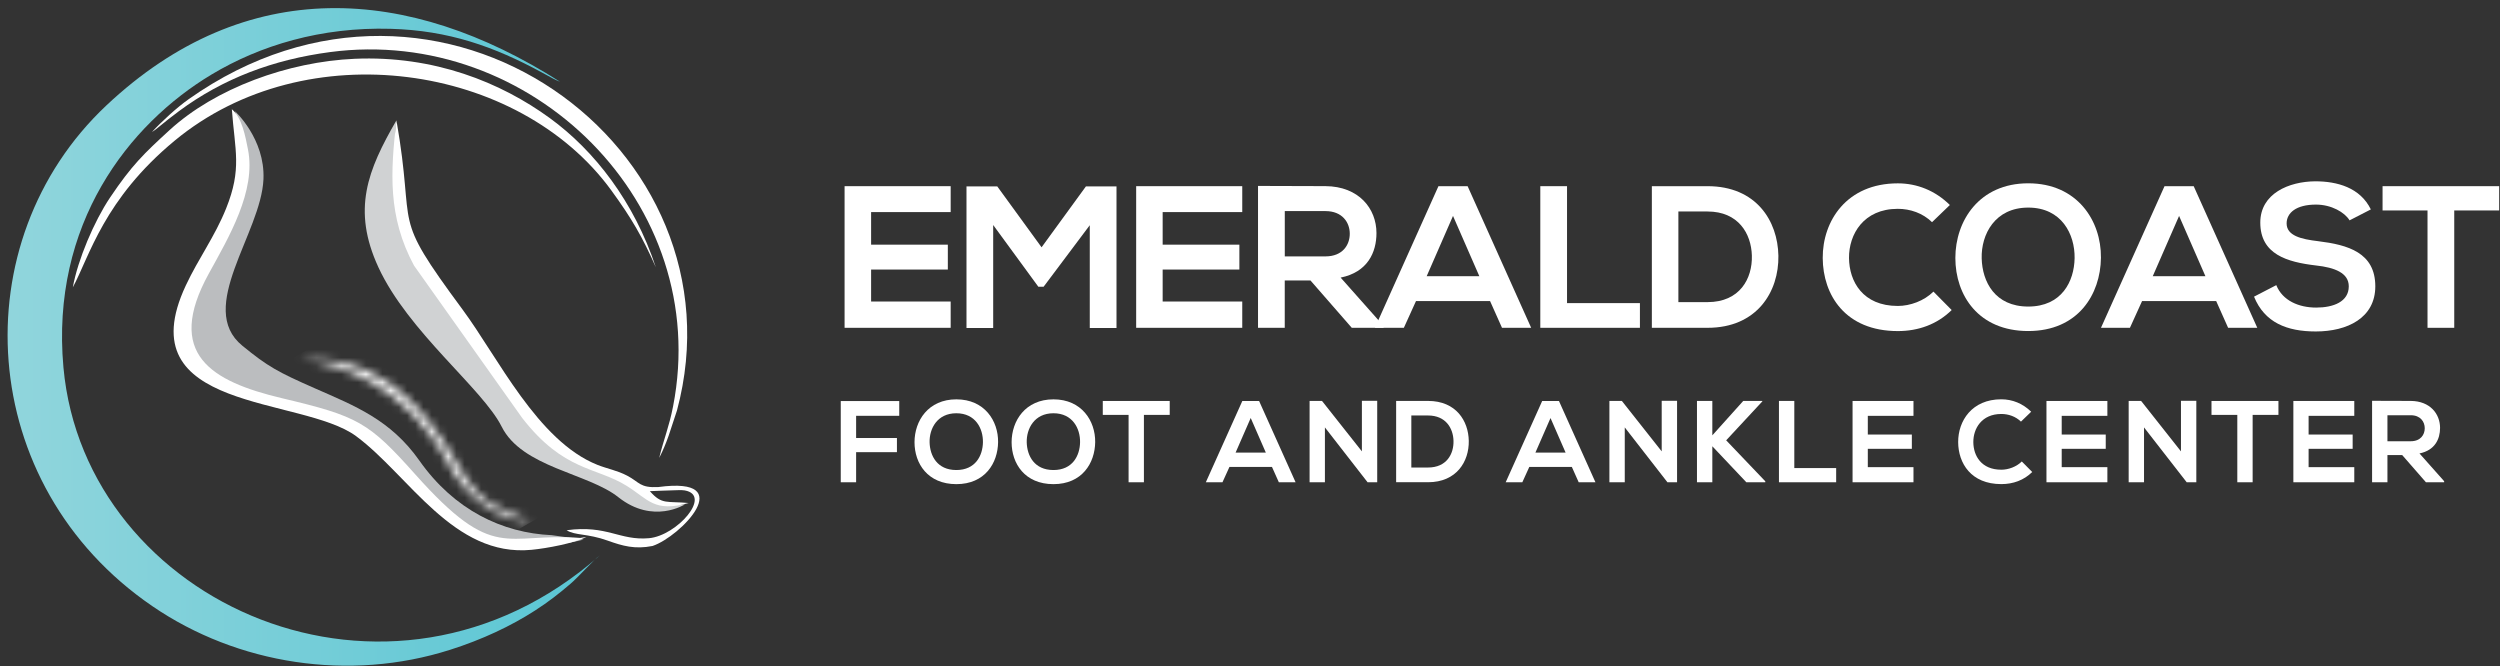 <svg xmlns="http://www.w3.org/2000/svg" width="304" height="81" viewBox="0 0 304 81" fill="none"><rect x="0" y="0" width="304" height="81" fill="#333333" stroke="none"/><path d="M115.601 39.861H102.701V22.639H115.601V25.79H105.927V29.751H115.256V32.777H105.927V36.665H115.601V39.865" fill="white"></path><path d="M132.516 27.386L126.903 34.867H126.262L120.771 27.361V39.885H117.525V22.663H121.266L126.655 30.072L132.05 22.663H135.766V39.885H132.516V27.386Z" fill="white"></path><path d="M151.058 39.861H138.158V22.639H151.058V25.79H141.379V29.751H150.708V32.777H141.379V36.665H151.058V39.865" fill="white"></path><path d="M168.241 39.86H164.375L159.354 34.105H156.225V39.86H152.975V22.609C155.706 22.609 158.442 22.634 161.173 22.634C165.234 22.658 167.378 25.363 167.378 28.34C167.378 30.701 166.296 33.092 163.021 33.756L168.241 39.637V39.86ZM156.23 25.664V31.177H161.178C163.245 31.177 164.132 29.8 164.132 28.423C164.132 27.046 163.22 25.669 161.178 25.669H156.23V25.664Z" fill="white"></path><path d="M181.193 36.612H172.184L170.709 39.861H167.188L174.915 22.639H178.462L186.19 39.861H182.643L181.193 36.612ZM176.686 26.256L173.484 33.587H179.888L176.686 26.256Z" fill="white"></path><path d="M190.551 22.639V36.859H199.414V39.861H187.301V22.639H190.551Z" fill="white"></path><path d="M216.253 31.099C216.326 35.453 213.668 39.861 207.638 39.861H200.865V22.639H207.638C213.546 22.639 216.18 26.847 216.253 31.104M204.091 36.738H207.638C211.552 36.738 213.105 33.882 213.027 31.08C212.95 28.399 211.378 25.718 207.638 25.718H204.091V36.738Z" fill="white"></path><path d="M237.327 37.699C235.556 39.444 233.266 40.259 230.778 40.259C224.374 40.259 221.667 35.856 221.643 31.376C221.618 26.872 224.549 22.295 230.778 22.295C233.116 22.295 235.333 23.182 237.103 24.928L234.935 27.017C233.8 25.907 232.277 25.393 230.773 25.393C226.61 25.393 224.815 28.491 224.84 31.371C224.864 34.227 226.513 37.204 230.773 37.204C232.272 37.204 233.974 36.588 235.105 35.459L237.322 37.699" fill="white"></path><path d="M255.474 31.347C255.425 35.803 252.694 40.254 246.635 40.254C240.575 40.254 237.771 35.9 237.771 31.371C237.771 26.843 240.677 22.29 246.635 22.29C252.592 22.29 255.522 26.843 255.474 31.342M240.973 31.42C241.046 34.251 242.574 37.277 246.635 37.277C250.695 37.277 252.223 34.227 252.272 31.395C252.32 28.491 250.695 25.243 246.635 25.243C242.574 25.243 240.896 28.515 240.973 31.42Z" fill="white"></path><path d="M269.484 36.612H260.475L259 39.861H255.479L263.206 22.639H266.753L274.486 39.861H270.939L269.489 36.612M264.977 26.256L261.775 33.587H268.179L264.977 26.256Z" fill="white"></path><path d="M285.708 26.798C285.117 25.814 283.491 24.878 281.624 24.878C279.213 24.878 278.053 25.887 278.053 27.167C278.053 28.665 279.829 29.087 281.895 29.329C285.49 29.77 288.837 30.706 288.837 34.818C288.837 38.658 285.442 40.306 281.599 40.306C278.078 40.306 275.371 39.22 274.09 36.074L276.797 34.672C277.558 36.568 279.552 37.402 281.648 37.402C283.744 37.402 285.611 36.689 285.611 34.818C285.611 33.194 283.914 32.529 281.624 32.282C278.102 31.865 274.851 30.929 274.851 27.065C274.851 23.521 278.349 22.071 281.527 22.047C284.209 22.047 286.994 22.808 288.294 25.465L285.708 26.794" fill="white"></path><path d="M295.186 25.591H289.719V22.639H303.899V25.591H298.436V39.861H295.186V25.591Z" fill="white"></path><path d="M102.236 58.644V48.768H109.348V50.562H104.104V53.262H109.067V54.983H104.104V58.644H102.236Z" fill="white"></path><path d="M121.368 53.757C121.339 56.312 119.772 58.872 116.294 58.872C112.816 58.872 111.205 56.37 111.205 53.772C111.205 51.173 112.874 48.56 116.294 48.56C119.714 48.56 121.397 51.173 121.368 53.757ZM113.039 53.796C113.082 55.42 113.961 57.156 116.289 57.156C118.618 57.156 119.496 55.406 119.525 53.781C119.554 52.114 118.623 50.252 116.289 50.252C113.956 50.252 112.995 52.133 113.039 53.801V53.796Z" fill="white"></path><path d="M133.175 53.757C133.146 56.312 131.579 58.872 128.101 58.872C124.622 58.872 123.012 56.37 123.012 53.772C123.012 51.173 124.681 48.56 128.101 48.56C131.521 48.56 133.204 51.173 133.175 53.757ZM124.85 53.796C124.894 55.42 125.772 57.156 128.101 57.156C130.429 57.156 131.307 55.406 131.336 53.781C131.365 52.114 130.429 50.252 128.101 50.252C125.772 50.252 124.807 52.133 124.85 53.801V53.796Z" fill="white"></path><path d="M137.236 50.45H134.098V48.758H142.238V50.45H139.099V58.644H137.236V50.45Z" fill="white"></path><path d="M154.672 56.777H149.501L148.652 58.644H146.629L151.068 48.758H153.105L157.544 58.644H155.507L154.672 56.777ZM152.087 50.828L150.248 55.037H153.925L152.087 50.828Z" fill="white"></path><path d="M165.606 48.738H167.469V58.644H166.309V58.658L161.109 51.972V58.644H159.246V48.753H160.755L165.606 54.886V48.738Z" fill="white"></path><path d="M178.604 53.611C178.647 56.113 177.119 58.639 173.655 58.639H169.77V48.753H173.655C177.051 48.753 178.56 51.167 178.604 53.611ZM171.618 56.85H173.65C175.901 56.85 176.789 55.211 176.746 53.601C176.702 52.06 175.8 50.523 173.65 50.523H171.618V56.85Z" fill="white"></path><path d="M191.135 56.777H185.964L185.115 58.644H183.092L187.531 48.758H189.568L194.007 58.644H191.969L191.135 56.777ZM188.545 50.828L186.706 55.037H190.378L188.54 50.828H188.545Z" fill="white"></path><path d="M202.063 48.738H203.931V58.644H202.771V58.658L197.571 51.972V58.644H195.703V48.753H197.217L202.063 54.886V48.738Z" fill="white"></path><path d="M214.298 48.811L209.903 53.543L214.662 58.528V58.644H212.357L208.219 54.266V58.644H206.352V48.753H208.219V52.937L211.979 48.753H214.298V48.811Z" fill="white"></path><path d="M218.188 48.753V56.918H223.277V58.644H216.32V48.753H218.188Z" fill="white"></path><path d="M232.679 58.644H225.271V48.758H232.679V50.566H227.125V52.84H232.48V54.576H227.125V56.806H232.679V58.644Z" fill="white"></path><path d="M247.117 57.398C246.098 58.402 244.789 58.867 243.358 58.867C239.685 58.867 238.128 56.337 238.113 53.767C238.099 51.183 239.782 48.555 243.358 48.555C244.701 48.555 245.972 49.064 246.991 50.067L245.749 51.27C245.099 50.635 244.221 50.339 243.362 50.339C240.971 50.339 239.942 52.118 239.957 53.772C239.971 55.41 240.917 57.117 243.362 57.117C244.226 57.117 245.201 56.763 245.851 56.114L247.122 57.398" fill="white"></path><path d="M256.257 58.644H248.85V48.758H256.257V50.566H250.703V52.84H256.058V54.576H250.703V56.806H256.257V58.644Z" fill="white"></path><path d="M265.206 48.738H267.073V58.644H265.914V58.658L260.713 51.972V58.644H258.846V48.753H260.359L265.206 54.886V48.738Z" fill="white"></path><path d="M272.057 50.45H268.918V48.758H277.058V50.45H273.92V58.644H272.057V50.45Z" fill="white"></path><path d="M286.281 58.644H278.873V48.758H286.281V50.566H280.726V52.84H286.082V54.576H280.726V56.806H286.281V58.644Z" fill="white"></path><path d="M297.211 58.644H294.994L292.108 55.337H290.313V58.644H288.445V48.738C290.012 48.738 291.584 48.753 293.151 48.753C295.484 48.767 296.712 50.319 296.712 52.03C296.712 53.388 296.091 54.755 294.209 55.138L297.207 58.513V58.639M290.313 50.489V53.655H293.151C294.34 53.655 294.849 52.864 294.849 52.074C294.849 51.284 294.325 50.493 293.151 50.493H290.313V50.489Z" fill="white"></path><path d="M48.201 14.639C48.201 14.639 47.245 23.342 50.311 29.47C53.377 35.599 61.193 48.132 63.613 49.882C66.029 51.628 70.939 56.491 70.939 56.491C70.939 56.491 74.538 56.758 76.066 58.343C79.428 61.829 83.29 61.33 83.29 61.33C83.29 61.33 79.428 63.817 75.193 60.462C71.497 57.523 63.487 56.85 60.999 51.875C58.699 47.279 49.623 40.336 46.008 32.491C42.778 25.475 44.699 20.704 48.201 14.643" fill="#D0D2D3"></path><path fill-rule="evenodd" clip-rule="evenodd" d="M28.574 13.528C28.574 13.528 32.242 16.874 32.038 21.785C31.766 28.336 23.825 37.426 29.462 42.033C32.562 44.568 33.76 45.228 38.301 47.225C43.157 49.364 47.494 51.031 51.006 56.02C55.227 62.013 61.092 64.811 67.088 65.077L70.954 65.611C70.954 65.611 67.922 66.513 64.808 66.125C61.698 65.737 56.061 65.349 52.951 61.073C49.842 56.801 45.951 53.106 41.483 51.162C37.01 49.218 27.488 48.054 25.154 45.722C22.821 43.39 19.905 40.476 22.627 36.205C24.043 34.973 23.136 34.794 25.348 31.928C30.704 24.98 28.962 14.304 28.574 13.528Z" fill="#BBBDBF"></path><path fill-rule="evenodd" clip-rule="evenodd" d="M68.102 9.941C67.432 9.684 67.253 9.553 65.943 8.84C60.088 5.655 54.562 3.701 47.494 3.502C39.029 3.265 31.616 5.529 25.736 9.054C15.622 15.114 6.142 27.274 7.714 44.671C10.314 73.466 47.421 90.014 72.909 67.565C72.303 67.948 70.392 70.116 69.373 70.988C67.99 72.176 66.724 73.165 65.065 74.237C62.125 76.133 58.623 77.781 54.727 79.017C42.468 82.916 28.899 80.806 18.518 73.704C-3.051 58.959 -4.637 29.364 12.924 12.831C29.913 -3.16 49.721 -1.778 68.102 9.941Z" fill="url(#paint0_linear_10845_8640)"></path><path fill-rule="evenodd" clip-rule="evenodd" d="M71.299 65.291C69.844 66.052 66.531 66.673 64.639 66.857C55.145 67.783 49.726 57.795 43.313 53.044C36.686 48.137 15.346 50.178 22.593 34.716C24.141 31.41 26.101 28.806 27.493 25.354C29.443 20.506 28.561 18.338 28.192 13.281C29.439 14.324 29.841 16.607 30.152 18.164C31.166 23.226 27.828 28.835 25.383 33.281C20.013 43.046 25.684 46.382 34.29 48.423C43.541 50.619 44.812 51.313 50.483 57.669C60.176 68.544 61.403 64.704 70.562 65.412" fill="white"></path><path fill-rule="evenodd" clip-rule="evenodd" d="M18.475 16.054C19.721 14.706 21.507 13.082 22.923 12.074C53.476 -9.551 90.884 17.965 82.321 49.911L81.307 52.985C80.944 53.998 80.628 54.769 80.158 55.681C80.74 53.305 81.356 51.928 81.846 49.417C86.673 24.743 64.551 3.089 40.135 6.333C33.251 7.245 27.144 9.528 21.764 13.514C19.673 15.065 19.154 15.642 18.475 16.054Z" fill="white"></path><path fill-rule="evenodd" clip-rule="evenodd" d="M79.751 32.506C78.121 28.821 76.821 26.562 74.332 23.144C63.087 7.706 37.225 3.891 21.26 17.088C12.615 24.23 10.888 31.163 8.855 34.94C9.452 31.614 11.436 26.921 13.377 24.031C16.016 20.104 17.471 18.707 20.595 15.842C26.174 10.722 35.052 7.503 43.115 7.149C52.793 6.727 60.899 10.024 66.842 14.349C72.304 18.325 77.112 24.535 79.751 32.506Z" fill="white"></path><path fill-rule="evenodd" clip-rule="evenodd" d="M83.767 61.16C79.532 62.353 78.857 60.728 76.204 59.08C72.463 56.753 68.573 57.344 63.508 50.837L50.347 32.297C47.131 26.338 47.485 20.888 48.208 14.634C50.648 28.544 47.291 25.538 56.265 37.664C60.544 43.444 65.366 53.62 72.643 56.525C73.865 57.01 75.04 57.199 76.267 57.843C77.781 58.634 77.79 59.346 80.051 59.225C89.913 57.897 82.743 65.262 79.347 66.391C77.198 66.818 75.704 66.386 73.904 65.742C71.421 64.85 69.912 65.131 68.903 64.476C73.827 63.807 75.335 65.761 78.911 65.446C82.302 65.145 86.639 60.224 83.253 59.633C82.913 59.574 82.195 59.608 81.831 59.623C80.885 59.662 79.959 59.676 79.022 59.725C80.512 61.417 81.06 60.913 83.772 61.169" fill="white"></path><mask id="mask0_10845_8640" style="mask-type:luminance" maskUnits="userSpaceOnUse" x="36" y="43" width="29" height="21"><path d="M36.549 43.745C40.231 43.745 48.022 43.008 55.643 56.481C58.491 61.519 60.562 61.766 64.72 63.405C60.388 63.405 56.482 60.069 54.663 56.622C49.147 46.241 40.604 44.137 36.549 43.745Z" fill="white"></path></mask><g mask="url(#mask0_10845_8640)"><path d="M57.683 30.818L27.715 48.1L43.569 75.594L73.538 58.312L57.683 30.818Z" fill="white"></path></g><defs><linearGradient id="paint0_linear_10845_8640" x1="0.952" y1="39.727" x2="72.939" y2="39.727" gradientUnits="userSpaceOnUse"><stop stop-color="#90D5DC"></stop><stop offset="0.01" stop-color="#90D5DC"></stop><stop offset="0.72" stop-color="#69CAD6"></stop><stop offset="1" stop-color="#59C6D4"></stop></linearGradient></defs></svg>